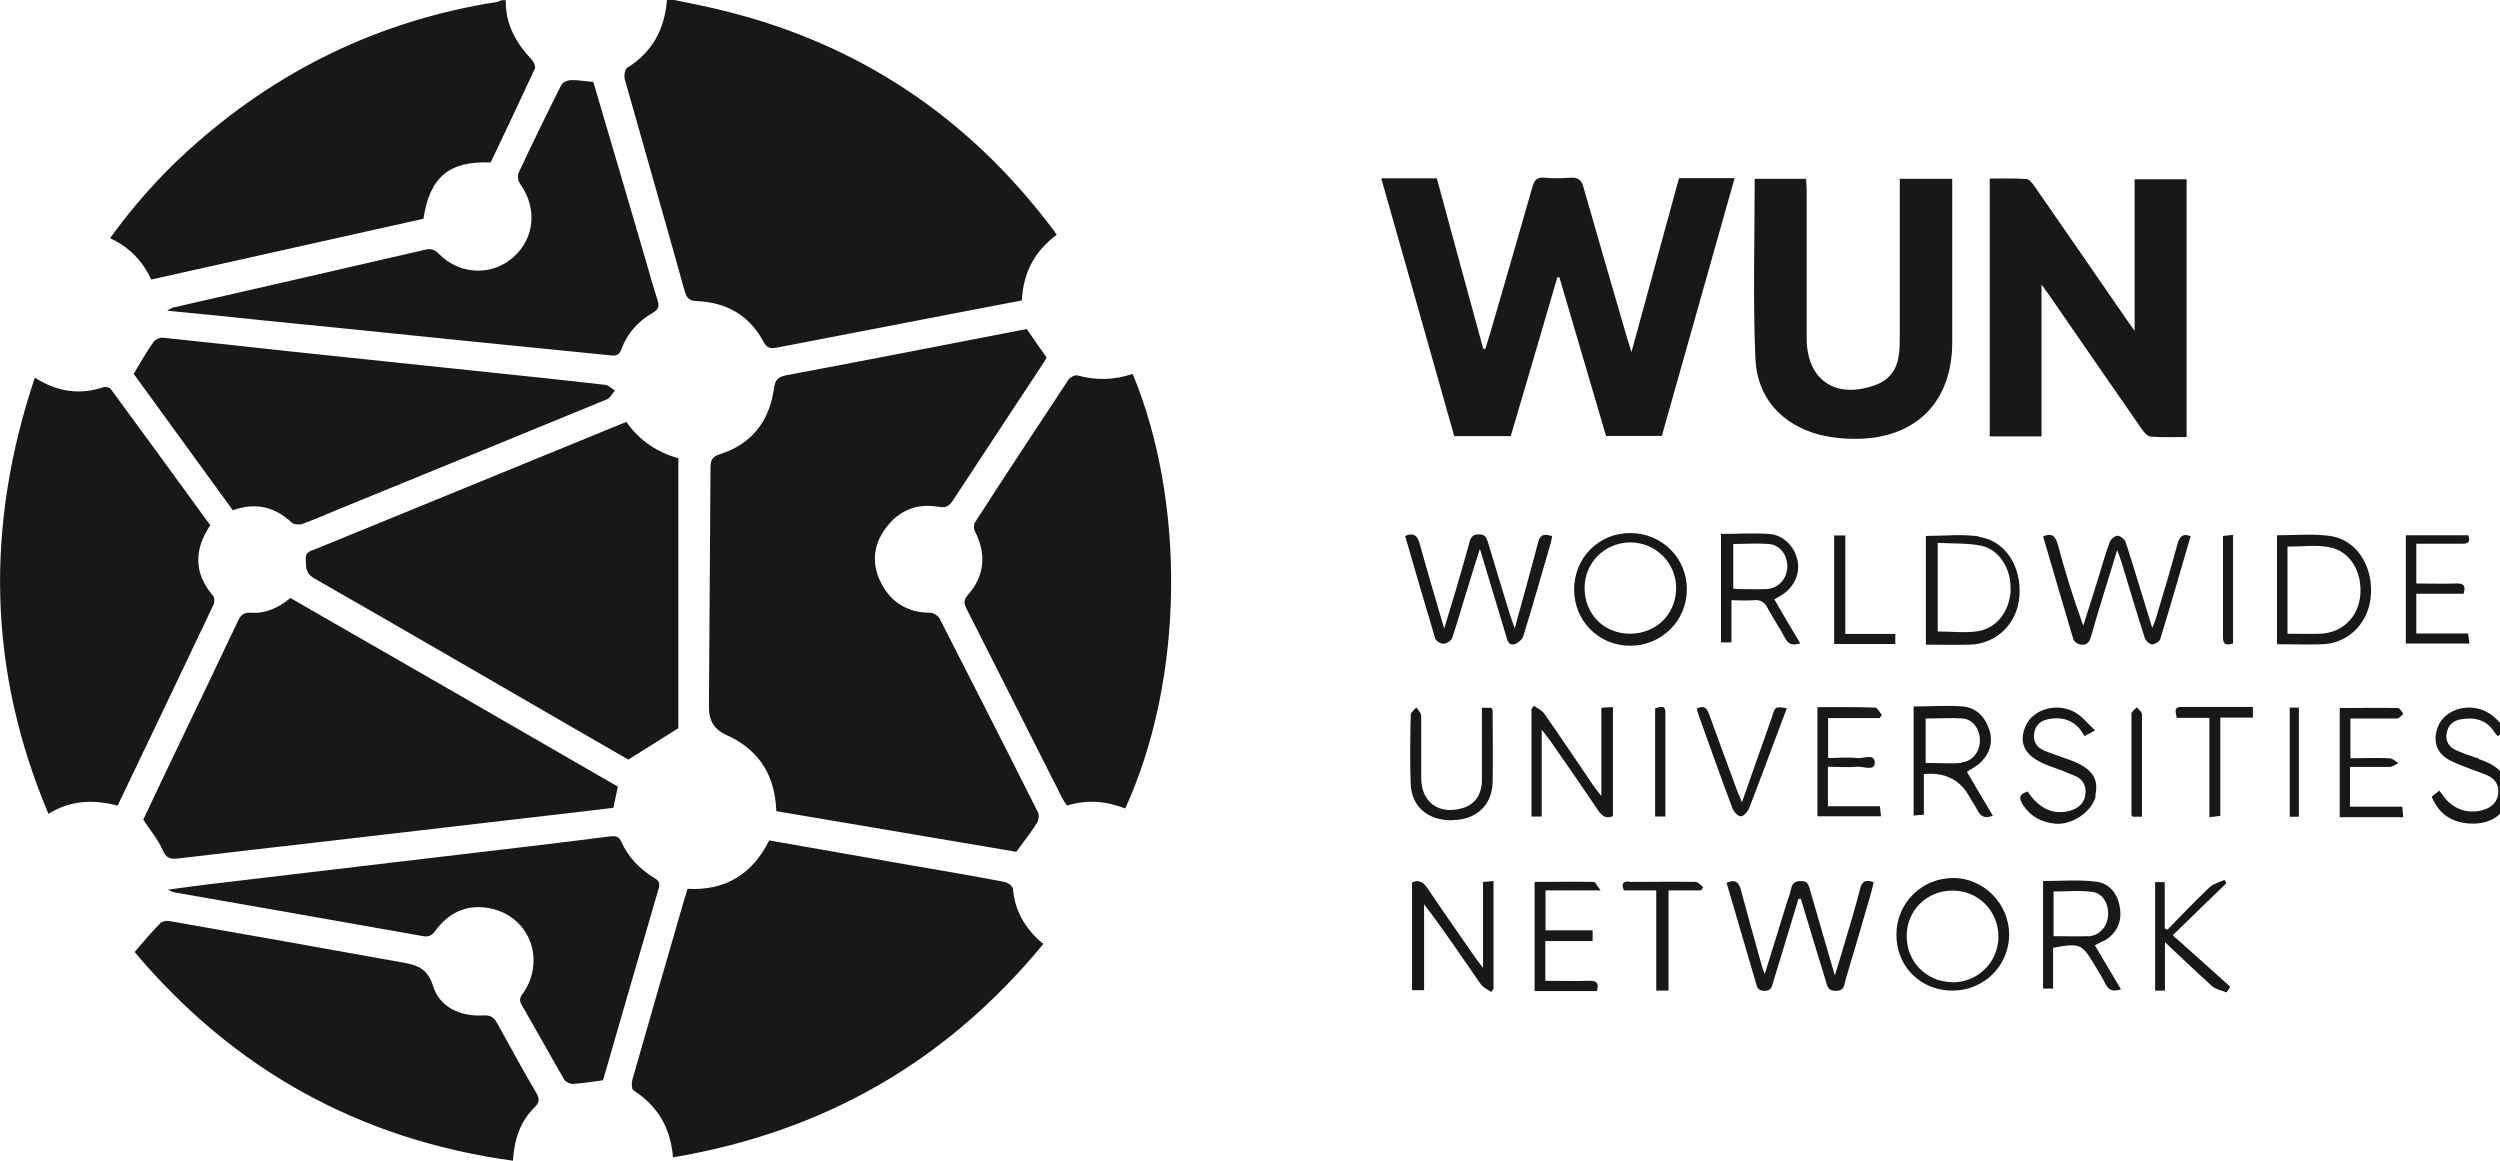 <svg width="112" height="52" fill="none" xmlns="http://www.w3.org/2000/svg"><path fill="#181818" d="M22.27,45.84c-.14-.26-.29-.37-.61-.35-1.04.06-1.96-.36-2.26-1.32-.28-.91-.88-.96-1.57-1.09-.15-.03-.31-.05-.46-.08-3.27-.59-6.53-1.17-9.8-1.74-.12-.02-.31.02-.39.1-.39.4-.75.82-1.15,1.29,4.41,5.24,10.04,8.4,16.95,9.35.06-.94.32-1.76.96-2.38.25-.24.23-.41.08-.67-.6-1.02-1.17-2.06-1.74-3.1h0ZM9.54,26.69c-.85-1.01-.86-2.05-.12-3.16-1.47-2.02-2.95-4.05-4.44-6.08-.06-.09-.25-.14-.35-.1-1.06.35-2.06.21-3.07-.43-2.22,6.63-2.11,13.1.61,19.54,1.02-.63,2.04-.64,3.1-.37,1.45-3.02,2.88-6.02,4.3-9.01.05-.11.04-.32-.03-.41h0ZM6.79,12.52c4.09-.92,8.14-1.81,12.18-2.72.28-1.87,1.16-2.6,3.01-2.52.66-1.39,1.33-2.79,1.98-4.2.05-.09-.05-.31-.14-.41-.71-.75-1.18-1.59-1.16-2.66h-.19c-.08.03-.14.07-.22.08-5.27.83-9.87,3.07-13.82,6.65-1.29,1.17-2.45,2.48-3.5,3.93.86.4,1.45,1.01,1.84,1.84h0ZM22.98,51.99h0ZM67.68,19.54c.7-2.37,1.4-4.74,2.09-7.12.03,0,.07,0,.09,0,.7,2.37,1.39,4.73,2.09,7.11h2.5c1.09-3.85,2.17-7.68,3.26-11.55h-2.49c-.7,2.56-1.4,5.11-2.13,7.79-.09-.27-.14-.43-.18-.57-.66-2.27-1.32-4.54-1.97-6.81-.09-.33-.24-.45-.58-.43-.39.03-.78.04-1.17,0-.34-.03-.45.11-.54.42-.62,2.18-1.26,4.37-1.89,6.55-.07.24-.15.47-.22.7-.03,0-.06,0-.09,0-.69-2.54-1.39-5.08-2.08-7.64h-2.49c1.11,3.88,2.18,7.71,3.27,11.55h2.5ZM61.91,7.99h0ZM75.57,26.43c.02-1.43-1.12-2.55-2.54-2.55s-2.51,1.12-2.51,2.53h0c0,1.41,1.11,2.52,2.51,2.52s2.53-1.11,2.54-2.5ZM73.02,28.39c-1.16,0-2.03-.88-2.03-2.04s.91-2.04,2.04-2.05c1.16,0,2.08.93,2.06,2.08-.02,1.16-.91,2.01-2.07,2.01h0ZM50.75,16.75c-.84.28-1.64.3-2.47.07-.11-.03-.33.07-.4.17-1.4,2.12-2.8,4.24-4.18,6.38-.08.11-.09.32-.02.44.52,1.01.43,1.99-.3,2.82-.21.23-.21.39-.08.64,1.44,2.83,2.86,5.67,4.3,8.51.06.1.12.21.2.31.91-.28,1.77-.2,2.61.13,2.67-5.84,2.7-13.78.33-19.48h0ZM45.37,39.81c0-.11-.22-.27-.36-.3-1.48-.28-2.98-.54-4.46-.79-2.02-.36-4.05-.71-6.09-1.07-.75,1.51-1.96,2.26-3.66,2.17-.08.26-.14.47-.21.7-.76,2.62-1.51,5.23-2.26,7.85-.04.15-.04.43.05.48,1.08.69,1.66,1.66,1.77,3h0c6.76-1.14,12.27-4.3,16.59-9.56-.81-.68-1.28-1.47-1.36-2.49h0ZM29.26,39.3c-.62-.39-1.12-.91-1.42-1.58-.12-.27-.28-.27-.51-.25-1.16.15-2.32.29-3.48.43-4.85.58-9.69,1.14-14.53,1.72-.56.07-1.12.14-1.8.24.17.08.21.1.25.11,3.73.65,7.46,1.31,11.19,1.97.28.05.41-.06.56-.26.58-.79,1.38-1.17,2.36-1,1.78.3,2.58,2.23,1.6,3.75-.11.17-.27.3-.12.57.65,1.12,1.27,2.25,1.92,3.37.07.1.26.2.4.19.43-.03.86-.1,1.31-.16h0s.03-.04.05-.09c.82-2.83,1.64-5.68,2.47-8.51.07-.24,0-.36-.22-.48v-.02ZM42.01,22.7c.34.06.5,0,.68-.28,1.32-2.02,2.66-4.03,3.99-6.06.09-.12.16-.26.21-.34-.31-.44-.6-.85-.89-1.28-3.58.69-7.17,1.4-10.77,2.07-.42.08-.51.25-.56.62-.21,1.46-1.01,2.47-2.42,2.92-.35.11-.41.26-.42.59-.02,3.59-.05,7.17-.07,10.76,0,.6.26,1,.79,1.23.06.03.11.05.17.08,1.34.67,2,1.77,2.06,3.33h0c3.63.61,7.24,1.23,10.75,1.82.35-.47.65-.86.92-1.28.08-.12.11-.35.06-.47-1.46-2.91-2.94-5.81-4.42-8.71-.07-.12-.26-.24-.41-.25-1,0-1.75-.45-2.2-1.32-.44-.85-.37-1.7.2-2.47.58-.78,1.37-1.12,2.33-.96h0ZM81.55,19.48c.55.14,1.14.19,1.71.18,2.61-.06,4.19-1.68,4.2-4.3v-7.35h-2.35v7.04c0,.29,0,.6-.05.89-.09.66-.45,1.11-1.1,1.33-1.75.61-3.01-.26-3.02-2.09v-6.63c0-.18-.02-.36-.03-.54h-2.3c0,2.71-.08,5.38.03,8.03.07,1.79,1.19,3,2.92,3.45h0ZM77.1,28.78h.47v-1.89c.37,0,.68.03.99,0,.34-.04.51.11.65.39.24.44.52.85.75,1.29.15.29.35.37.69.25-.39-.65-.77-1.29-1.16-1.97.15-.09.26-.14.36-.21.55-.36.81-.97.67-1.57-.13-.6-.65-1.12-1.27-1.15-.71-.05-1.43,0-2.15,0v4.89-.02ZM77.65,26.39v-2.02c.55,0,1.07-.04,1.59,0s.86.53.83,1.06c-.03.53-.42.94-.94.96-.41.02-.8,0-1.21,0-.08,0-.15,0-.26-.02h0ZM91.45,12.73c.18.26.28.39.38.53,1.37,1.98,2.74,3.98,4.12,5.96.09.14.26.33.4.34.52.04,1.05.02,1.61.02h0v-11.55h-2.33v6.79c-.2-.27-.3-.43-.41-.58-1.36-1.97-2.72-3.95-4.09-5.92-.09-.13-.24-.3-.36-.3-.54-.04-1.08-.02-1.63-.02v11.55h2.32v-6.8h0v-.02ZM100.04,28.83h0v-4.87c-.17.02-.29.03-.45.05v4.56c0,.35.19.33.45.26h0ZM79.41,32.05c-.2.56-.39,1.12-.59,1.67-.25.71-.5,1.41-.78,2.22-.1-.25-.16-.39-.22-.53-.42-1.13-.84-2.28-1.25-3.41-.1-.28-.24-.42-.56-.25.04.12.07.22.1.32.5,1.39.99,2.78,1.51,4.16.06.15.26.35.37.34.13,0,.31-.21.37-.36.49-1.26.95-2.52,1.43-3.79.09-.23.17-.45.26-.69h0c-.5-.08-.51-.08-.65.32h0ZM30.39,32.63h0v-12.1c-.94-.26-1.74-.79-2.33-1.63-4.66,1.91-9.28,3.8-13.9,5.69-.22.09-.49.11-.46.47.02.33-.04.6.36.84,4.1,2.34,8.17,4.72,12.27,7.08.64.37,1.29.74,1.82,1.05.76-.47,1.43-.9,2.26-1.42h0ZM13.05,23.4c.09.09.33.12.47.08.54-.19,1.07-.43,1.61-.65,4.03-1.64,8.04-3.29,12.06-4.94.15-.06.24-.26.36-.39-.15-.09-.28-.25-.44-.26-1.98-.23-3.97-.43-5.95-.64-2.76-.29-5.52-.58-8.28-.87-1.86-.2-3.72-.41-5.58-.6-.14-.02-.36.09-.43.2-.31.44-.58.91-.88,1.42,1.45,1.99,2.94,4.05,4.44,6.11h0c1.04-.37,1.89-.15,2.65.56h0ZM23.28,8.21c.8,1.08.69,2.46-.29,3.32-.97.85-2.41.79-3.34-.17-.2-.2-.37-.23-.61-.17-3.76.87-7.53,1.73-11.29,2.59-.08.02-.13.07-.26.14,1.45.14,2.82.27,4.18.42,2.97.29,5.92.6,8.89.9,2.27.23,4.53.45,6.79.68.25.03.39,0,.49-.28.26-.71.76-1.26,1.41-1.63.26-.15.29-.3.21-.56-.19-.58-.35-1.16-.52-1.75-.78-2.68-1.58-5.38-2.36-8.03h0c-.38-.03-.68-.09-.99-.08-.16,0-.4.1-.45.23-.65,1.29-1.29,2.6-1.9,3.91-.06.13-.04.37.05.48h0ZM6.42,36.72c.32.49.66.89.86,1.35.16.38.35.43.7.39,2.21-.26,4.43-.52,6.64-.77,3.13-.36,6.26-.73,9.38-1.09,1.16-.13,2.32-.27,3.48-.41.07-.32.13-.6.2-.95h0c-4.89-2.83-9.78-5.64-14.67-8.45-.53.44-1.11.71-1.78.66-.3-.02-.43.09-.56.35-.98,2.07-1.97,4.13-2.96,6.2-.45.94-.9,1.88-1.3,2.74h0v-.02ZM74.15,31.73v4.85h.46v-4.65c0-.38-.25-.25-.45-.2h0ZM30.68,13.05c.09.32.21.43.56.44,1.31.06,2.33.64,2.96,1.81.16.3.31.33.62.27,2.52-.49,5.05-.97,7.57-1.46,1.12-.22,2.26-.43,3.39-.65.06-1.25.58-2.22,1.56-2.94-.09-.12-.14-.22-.21-.3-3.78-5-8.69-8.28-14.79-9.76-.72-.18-1.46-.32-2.18-.47h-.28c-.1,1.31-.65,2.35-1.8,3.06-.09.06-.13.35-.09.5.89,3.16,1.8,6.31,2.68,9.48h0ZM89.12,32.71c-.17-.58-.57-1-1.18-1.06-.73-.06-1.46,0-2.21,0v4.89c.16-.02.29-.03.46-.04v-1.82c.91-.09,1.59.23,2.01.96.12.22.27.43.38.64.14.3.35.41.7.26-.39-.65-.77-1.29-1.16-1.96.21-.13.39-.24.54-.36.47-.41.64-.93.47-1.51h0ZM87.9,34.18c-.52.04-1.05,0-1.63,0v-1.99c.57,0,1.12-.04,1.67,0,.45.04.76.49.76.98s-.32.94-.81.98v.02ZM99.74,39.56s-.05-.09-.08-.14c-.23.1-.49.17-.67.33-.65.61-1.27,1.27-1.89,1.9-.04-.02-.08-.04-.12-.06v-2.07h-.43v4.86h.44v-2.17h0c.72.67,1.4,1.33,2.11,1.97.17.15.43.19.65.28.06-.09.11-.16.17-.25-.83-.75-1.66-1.49-2.58-2.31.87-.84,1.63-1.59,2.4-2.33h0ZM97.74,31.67c-.39,0-.26.25-.22.49h1.46v4.45c.2-.02.32-.04.49-.06v-4.4h1.46v-.48h-3.19ZM96.78,28.63c.47-1.53.91-3.07,1.36-4.61-.35-.13-.48,0-.58.32-.31,1.14-.65,2.28-.99,3.41-.03.1-.08.2-.15.38-.42-1.34-.78-2.59-1.19-3.84-.04-.13-.24-.29-.36-.29s-.32.16-.36.29c-.22.61-.39,1.25-.59,1.87s-.39,1.25-.59,1.87c-.44-1.21-.81-2.41-1.14-3.63-.1-.38-.26-.54-.66-.37.45,1.54.9,3.08,1.36,4.62.03.09.18.2.28.22.26.06.42-.04.5-.33.36-1.27.76-2.51,1.18-3.9h0c.1.28.16.43.21.6.34,1.12.67,2.24,1.03,3.35.04.12.21.27.32.28.11,0,.33-.11.36-.23h0ZM94.24,42.17c.55-.33.82-.8.74-1.45-.08-.63-.44-1.14-1.06-1.22-.78-.1-1.6-.03-2.39-.03v4.82h.45v-1.83c1.21-.22,1.29-.18,1.86.78.16.26.33.53.47.81s.32.41.71.27h0c-.4-.67-.78-1.31-1.17-1.97.16-.09.27-.13.38-.2h0ZM93.54,41.94c-.49.02-.99,0-1.54,0h0v-2c.59,0,1.17-.06,1.75.02.47.06.74.57.69,1.08-.05.51-.41.89-.9.91ZM95.74,31.68c-.09.09-.25.2-.25.29,0,1.51,0,3.02,0,4.54,0,.02.03.05.06.08h.41c0-1.57,0-3.08,0-4.59,0-.1-.14-.21-.23-.31h0ZM102.58,36.59h.41v-4.89h-.41v4.89ZM111.06,33.99c-.34-.11-.68-.23-1.01-.37-.33-.14-.51-.42-.44-.78.07-.37.31-.57.67-.62.62-.1,1.14.04,1.49.61.03.05.08.09.13.15.12-.09.23-.15.43-.28-.32-.29-.55-.6-.86-.77-.84-.5-1.97-.15-2.26.65-.24.65-.04,1.21.6,1.51.52.25,1.08.42,1.61.64.35.15.54.43.5.81-.04.38-.26.61-.63.73-.72.24-1.45-.03-1.87-.67-.04-.06-.09-.11-.14-.18-.12.1-.24.19-.34.27.31.77.88,1.14,1.65,1.2.81.06,1.46-.23,1.81-1.01v-.75c-.25-.61-.74-.93-1.34-1.12h0v-.02ZM112.4,35.86h0ZM93.87,35.63c.17-.75-.15-1.21-1.1-1.57-.4-.15-.79-.27-1.18-.43-.36-.15-.53-.43-.45-.82.07-.38.33-.55.68-.6.7-.12,1.22.13,1.57.77.14-.08.26-.14.47-.26-.33-.3-.57-.62-.89-.8-.8-.47-1.9-.15-2.22.6-.36.82,0,1.42,1.08,1.8.38.13.76.28,1.13.44.34.14.5.42.47.78-.03.39-.25.62-.6.75-.77.26-1.46-.02-1.99-.83h0c-.42.12-.39.34-.19.63.34.5.82.75,1.41.81.77.08,1.67-.54,1.83-1.24h0l-.02-.02ZM105.28,36.11v-1.75h0c.61,0,1.19,0,1.77,0,.13,0,.26-.11.4-.17-.13-.08-.26-.22-.41-.22-.59-.03-1.16,0-1.74,0v-1.78h2.09c.09,0,.19-.13.28-.21-.08-.09-.15-.26-.24-.26-.87-.02-1.74,0-2.61,0v4.89h2.84c0-.16-.02-.29-.04-.47h-2.35v-.03ZM110.57,28.38h-2.32v-1.78h2.12c.1-.34.02-.47-.31-.46-.6.02-1.2,0-1.81,0v-1.78h2.07c.29,0,.35-.11.26-.38h-2.8v4.85h2.85c-.02-.17-.04-.29-.06-.46h0ZM106.22,26.59c.06-1.35-.72-2.46-1.91-2.59-.75-.09-1.51-.02-2.3-.02v4.88h0c.73,0,1.41.03,2.09,0,1.18-.07,2.07-1.03,2.12-2.27h0ZM103.96,28.39c-.48.02-.96,0-1.48,0v-3.9c.62,0,1.26-.09,1.85.02.95.16,1.51,1.11,1.41,2.17-.09.97-.81,1.67-1.78,1.71ZM88.65,24.03c-.77-.11-1.58-.02-2.37-.02v4.87h0c.68,0,1.33.02,1.97,0,1.21-.04,2.13-.95,2.22-2.17.1-1.34-.63-2.49-1.82-2.66h0ZM90.08,26.45c-.06.97-.66,1.74-1.55,1.84-.55.07-1.12,0-1.72,0v-3.97c.66.04,1.32,0,1.95.13.82.17,1.36,1.07,1.31,1.98h0ZM72.97,39.49c-.31,0-.32.15-.22.4h1.45v4.49h.55v-4.49h1.47s.05-.1.08-.15c-.11-.08-.22-.23-.33-.23-1-.02-1.99,0-3,0h0ZM69.5,24.01c-.39-.13-.53,0-.61.35-.32,1.23-.66,2.44-1.03,3.79-.09-.28-.16-.43-.21-.6-.33-1.09-.67-2.17-.99-3.26-.07-.22-.13-.35-.4-.35-.28,0-.37.12-.43.37-.2.74-.42,1.46-.63,2.2-.15.51-.31,1.02-.5,1.65-.4-1.36-.76-2.58-1.1-3.81-.1-.36-.26-.5-.65-.34.44,1.53.89,3.07,1.35,4.6.04.11.25.24.37.23.14,0,.34-.14.39-.26.26-.78.48-1.58.73-2.36.15-.51.31-1.01.51-1.63.42,1.39.8,2.66,1.18,3.92.06.2.11.43.38.35.15-.05.33-.21.38-.35.43-1.38.82-2.77,1.23-4.17.03-.11.05-.23.07-.33h-.02ZM71.74,35.66c-.16-.21-.26-.32-.34-.44-.74-1.09-1.46-2.17-2.21-3.24-.1-.15-.31-.25-.47-.36h0l-.11.14v4.82h.46v-3.89c.17.22.26.33.35.45.73,1.05,1.46,2.1,2.17,3.16.18.26.37.4.67.26v-4.88c-.19,0-.33.02-.52.03v3.96h0ZM71.7,39.88c-.15-.19-.22-.37-.3-.37-.88-.02-1.76,0-2.65,0v4.89h2.79c.1-.35,0-.47-.33-.46-.66.02-1.32,0-1.98,0v-1.78h2.12v-.48h-2.11v-1.79h2.47ZM66.45,43.38c-.16-.23-.26-.34-.35-.47-.72-1.04-1.45-2.07-2.15-3.12-.18-.26-.37-.4-.69-.26v4.83h.54v-3.85c.9,1.18,1.7,2.38,2.53,3.57.1.15.31.25.48.36h0s.07-.09.1-.14v-4.83c-.16.02-.29.03-.47.04v3.86h0ZM65.05,36.74c1.09,0,1.8-.67,1.82-1.71.02-1.06,0-2.12,0-3.18,0-.05-.03-.09-.05-.14h-.43v3.22c0,.68-.32,1.12-.89,1.28-1.04.3-1.82-.27-1.83-1.34,0-.94,0-1.87,0-2.81,0-.12-.14-.25-.22-.37-.09.11-.25.23-.25.34-.02,1.03-.04,2.06,0,3.09s.77,1.63,1.84,1.63h0ZM83.32,39.88c-.23.87-.49,1.74-.75,2.6-.1.37-.22.73-.37,1.22-.4-1.38-.76-2.62-1.12-3.86-.06-.2-.09-.37-.39-.37-.26,0-.4.09-.45.35-.04.21-.12.42-.19.62-.32,1.03-.63,2.06-.99,3.2-.08-.2-.1-.28-.13-.37-.31-1.12-.63-2.25-.93-3.37-.09-.38-.26-.53-.65-.35.43,1.47.86,2.94,1.29,4.4.07.22.07.45.42.44.32,0,.32-.23.39-.43.38-1.23.75-2.47,1.12-3.69h.11c.37,1.22.73,2.44,1.11,3.66.07.23.09.47.46.46.38,0,.37-.26.43-.49.38-1.27.75-2.54,1.12-3.81.06-.19.09-.38.14-.57-.38-.14-.54-.02-.62.34h0ZM82.67,23.99h-.5v4.86h2.74v-.45h-2.24v-4.4ZM66.4,31.7h0ZM87.51,39.34c-1.41-.02-2.56,1.13-2.55,2.54,0,1.43,1.09,2.5,2.51,2.5h0c1.41,0,2.53-1.11,2.54-2.5,0-1.39-1.12-2.53-2.5-2.55h0ZM87.44,44c-1.15-.02-2.03-.93-2.02-2.07,0-1.15.91-2.04,2.06-2.03h0c1.15,0,2.04.9,2.05,2.05,0,1.16-.92,2.07-2.09,2.06h0ZM84.22,32.15s.07-.09.09-.12c-.1-.11-.2-.33-.3-.33-.85-.03-1.71-.02-2.59-.02v4.89h2.85c-.02-.17-.03-.29-.05-.45h-2.33v-1.77c.45,0,.87.04,1.29,0,.28-.03.81.22.81-.18,0-.44-.52-.17-.79-.21-.43-.05-.87,0-1.3,0v-1.79h2.32ZM81.42,31.67h0Z"/></svg>